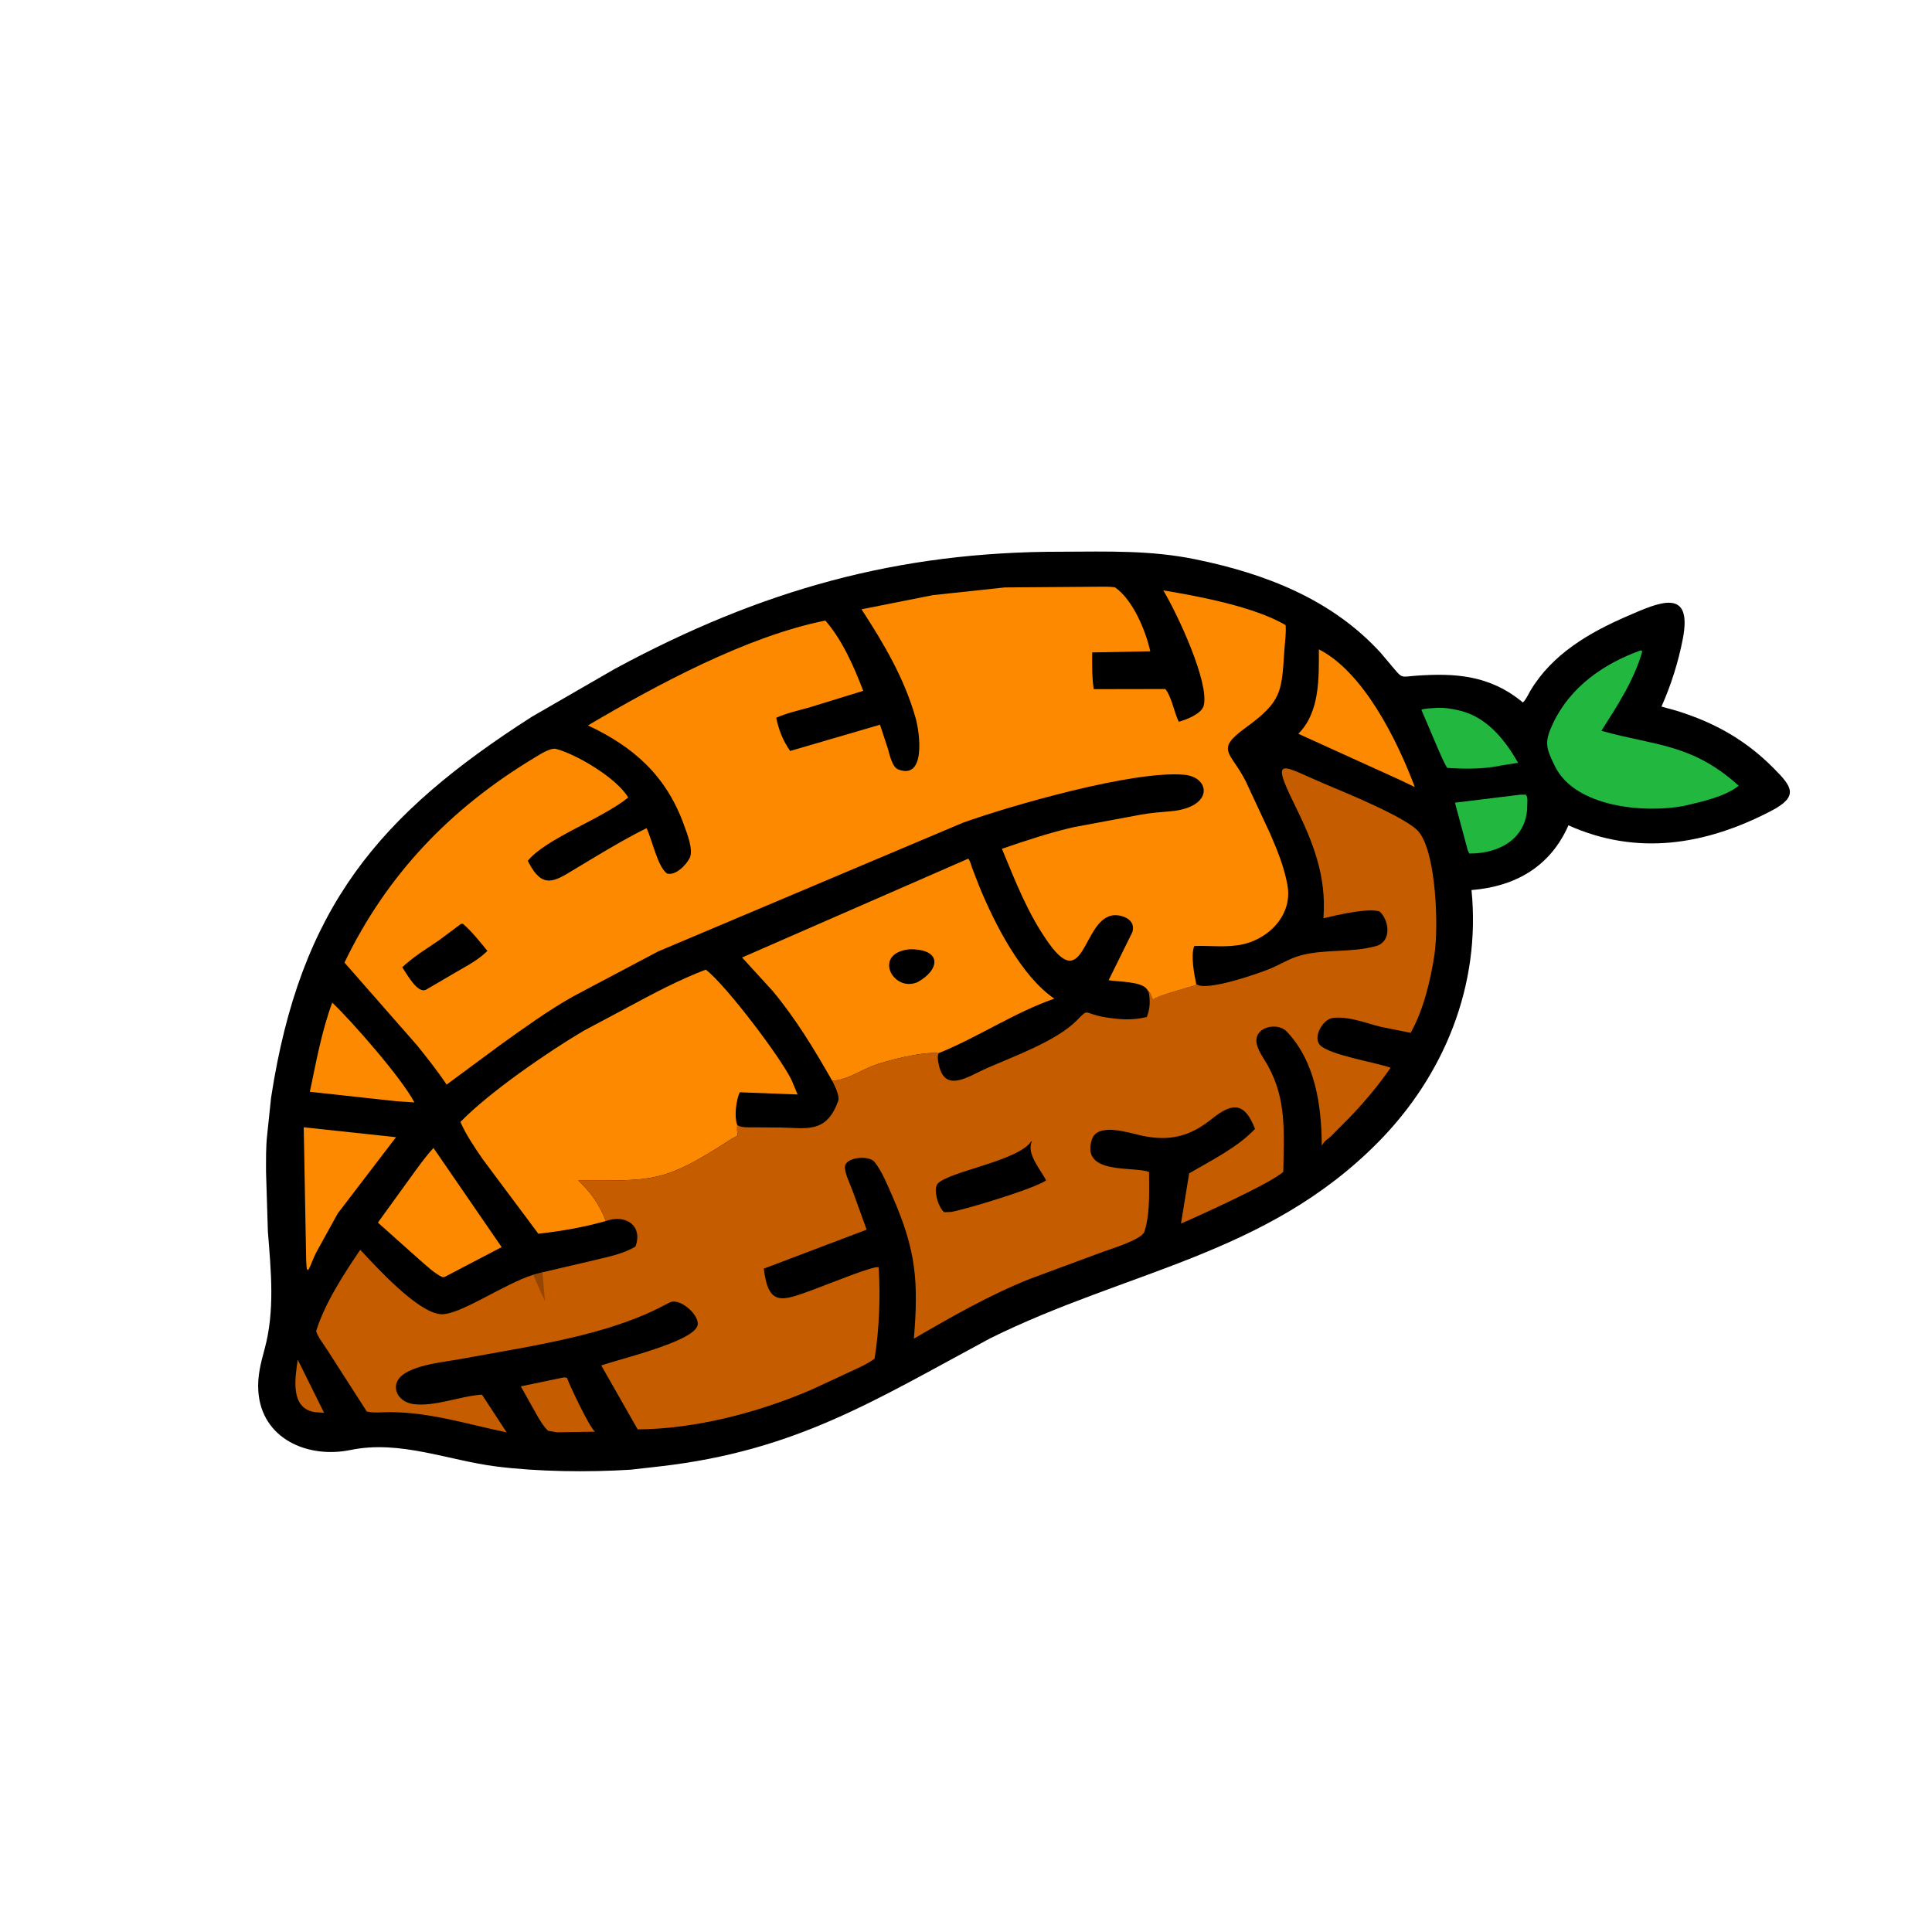 <svg xmlns="http://www.w3.org/2000/svg" xmlns:xlink="http://www.w3.org/1999/xlink" width="512" height="512"><path transform="scale(0.8 0.8)" d="M351.823 182.763C366.917 182.711 381.086 182.233 395.938 185.266C419.153 190.008 441.227 198.524 457.433 216.328L462.025 221.776C464.578 224.846 464.58 224.166 468.761 223.86C482.126 222.881 493.613 223.657 504.474 232.707C505.511 231.746 506.2 230.109 506.919 228.892C514.117 216.72 526.435 209.562 539.084 204.087C549.511 199.575 560.816 194.312 557.435 211.739C555.966 219.313 553.533 227.025 550.384 234.068L555.321 235.427C567.945 239.335 578.199 245.073 587.535 254.475C593.581 260.565 596.099 263.749 586.68 268.647C564.845 280 542.247 283.577 519.565 273.4C513.623 286.921 502.19 293.663 487.456 294.843C490.597 326.368 478.418 356.219 456.502 378.394C419.467 415.867 373.275 420.876 327.937 443.375C289.534 464.007 263.606 480.588 218.695 485.749L208.906 486.853C194.825 487.738 178.381 487.543 164.476 485.8C148.531 483.801 132.506 476.944 116.158 480.32C101.934 483.257 86.607 476.618 85.573 460.81C85.248 455.844 86.372 451.61 87.656 446.884C91.121 434.132 89.758 420.97 88.74 407.969L88.129 388.255C88.141 384.193 88.039 380.052 88.497 376.014L89.798 363.627C99.449 300.63 125.414 269.947 176.151 237.454L203.75 221.522C251.952 195.505 297.315 182.667 351.823 182.763Z"></path><path fill="#C55D00" transform="scale(0.8 0.8)" d="M98.636 450.429L107.344 467.993L104.375 467.809C95.986 466.589 97.753 456.42 98.636 450.429Z"></path><path fill="#C55D00" transform="scale(0.8 0.8)" d="M186.464 456.334C186.98 456.244 187.289 456.314 187.797 456.406C188.66 458.796 195.148 472.729 197.113 474.261L184.501 474.475L181.561 473.971C180.16 472.652 179.178 470.961 178.17 469.338L172.525 459.25L186.464 456.334Z"></path><path fill="#22B83F" transform="scale(0.8 0.8)" d="M503.572 263.258L505.469 263.249C506.193 264.124 505.922 265.633 505.926 266.759C505.965 277.641 496.798 282.825 486.719 282.744L486.224 281.719L481.969 265.899L503.572 263.258Z"></path><path fill="#22B83F" transform="scale(0.8 0.8)" d="M475.536 234.512C478.028 234.332 480.704 234.704 483.125 235.292L484.306 235.586C492.882 237.968 498.674 245.278 502.882 252.688L496.951 253.635L496.406 253.765C490.999 254.786 484.884 254.771 479.402 254.373C478.018 252.107 477.109 249.644 476.008 247.239L470.846 235.098C472.285 234.616 474.024 234.638 475.536 234.512Z"></path><path fill="#FC8900" transform="scale(0.8 0.8)" d="M110.054 332.127C116.84 338.588 133.189 357.316 137.279 365.193L131.327 364.803L102.645 361.672C104.713 351.841 106.558 341.566 110.054 332.127Z"></path><path fill="#FC8900" transform="scale(0.8 0.8)" d="M100.61 373.429L131.188 376.707L111.858 402.006L104.742 414.916C102.752 418.777 101.586 424.284 101.423 417.506L100.61 373.429Z"></path><path fill="#FC8900" transform="scale(0.8 0.8)" d="M436.889 215.104C451.685 222.647 462.788 245.067 468.685 260.727L463.498 258.249L430.088 243.074C437.289 235.881 436.896 224.46 436.889 215.104Z"></path><path fill="#FC8900" transform="scale(0.8 0.8)" d="M143.606 380.286L166.174 413.12L147.287 423.003L146.562 423.073C143.815 421.776 141.19 419.222 138.882 417.23L125.182 404.999L135.734 390.413C138.269 386.966 140.67 383.411 143.606 380.286Z"></path><path fill="#22B83F" transform="scale(0.8 0.8)" d="M543.429 215.469C543.826 215.552 543.619 215.469 544.021 215.781C541.251 225.534 535.821 233.599 530.485 242.092C548.204 247.066 560.438 246.249 575.961 260.283C571.496 263.944 563.164 265.712 557.737 266.987C544.753 269.428 521.84 267.482 515.101 253.843C512.051 247.671 511.537 245.822 514.425 239.688C520.12 227.589 531.142 219.896 543.429 215.469Z"></path><path fill="#FC8900" transform="scale(0.8 0.8)" d="M275.645 357.965C269.726 347.571 263.645 337.533 255.982 328.303L245.818 317.181L320.755 284.438C321.415 285.253 321.693 286.591 322.052 287.579L324.514 293.917C329.552 306.083 338.27 323.313 349.254 330.818C335.78 335.531 324.052 343.581 310.929 348.877C305.831 348.288 293.783 351.25 289.091 353.074C285.086 354.631 280.327 357.832 276.051 357.948L275.645 357.965Z"></path><path transform="scale(0.8 0.8)" d="M301.108 314.478L301.719 314.456C312.215 314.506 311.353 321.374 303.788 325.437L302.693 325.766C295.172 327.555 289.621 315.818 301.108 314.478Z"></path><path fill="#FC8900" transform="scale(0.8 0.8)" d="M200.694 404.466C193.282 406.582 185.991 407.816 178.339 408.697L159.941 384.046C157.203 380.051 154.49 376.104 152.511 371.664C162.25 361.661 181.77 348.271 193.455 341.394L208.121 333.575C216.523 329.056 224.851 324.605 233.786 321.207C240.419 326.105 260.517 352.733 262.67 358.866L264.213 362.563L245.044 361.833C243.867 364.339 243.209 369.769 244.122 372.363L244.22 372.615L244.195 372.975C243.927 377.544 245.662 375.104 241.614 377.734C219.572 392.053 216.092 391.017 191.555 391.062C195.696 394.92 198.692 399.134 200.694 404.466Z"></path><path fill="#C55D00" transform="scale(0.8 0.8)" d="M396.26 325.939C399.237 328.75 417.85 322.172 421.302 320.663C424.28 319.361 427.354 317.489 430.469 316.601C438.62 314.277 447.637 315.693 455.839 313.399C461.007 311.954 460.3 304.998 457.031 301.954C453.282 300.64 442.533 303.206 438.402 304.193C439.495 290.112 434.921 278.837 428.744 266.323C420.531 249.685 425.04 253.843 438.846 259.689C445.3 262.422 466.427 270.962 470.094 275.674C475.818 283.029 476.542 307.026 475.2 316.076C473.957 324.458 471.555 334.636 467.291 342.138L457.326 340.132C452.366 338.884 446.598 336.549 441.461 337.215C438.167 337.643 434.837 343.591 437.254 346.178C440.368 349.509 455.686 351.887 460.648 353.708C456.569 359.61 452.097 364.953 447.126 370.122L440.946 376.366C439.885 377.391 439.008 377.666 438.213 378.965L437.856 379.487C437.762 366.301 435.768 351.732 426.258 341.719C423.333 338.64 415.945 339.959 416.198 344.96C416.334 347.639 418.739 350.726 420.028 353.058C426.327 364.454 425.286 375.667 425.107 388.139C421.867 391.558 396.206 403.218 391.218 405.313L393.926 388.679C401.121 384.481 409.957 380.11 415.741 373.966C412.323 365.024 408.175 365.217 401.504 370.596C394.061 376.597 387.294 378.117 378.225 376.195C374.159 375.333 363.515 371.656 361.674 377.538C357.974 389.362 375.862 386.249 380.641 388.237C380.621 394.365 381.03 401.434 379.295 407.368L379.136 407.932C378.357 410.649 367.727 413.784 365.312 414.701L341.309 423.594C327.924 428.919 315.17 436.211 302.738 443.449C304.3 424.493 303.489 414.247 295.673 396.392C294.102 392.804 292.142 387.986 289.736 384.941C287.811 382.504 279.551 383.326 279.881 386.888C280.107 389.323 281.55 392.105 282.406 394.408L287.089 407.34L253.018 420.255C254.552 432.911 259.036 431.004 269.154 427.309C274.591 425.323 290.3 418.854 291.078 419.863C291.682 429.614 291.258 440.341 289.726 450.055C287.171 452.035 283.639 453.401 280.731 454.823L268.921 460.303C251.462 467.845 230.465 473.372 211.242 473.508L199.178 452.331C205.544 450.095 228.549 444.723 230.951 439.422C232.399 436.229 225.442 429.693 221.859 431.457L217.5 433.695C203.945 440.217 188.869 443.464 174.195 446.291L152.343 450.237C146.655 451.259 139.378 451.869 134.378 454.776C128.624 458.122 131.206 464.446 137.03 465.137C144.308 466 152.299 462.47 159.659 461.993L167.836 474.495C154.716 471.775 142.671 467.846 129.151 467.786C126.848 467.776 123.645 468.156 121.492 467.559L108.413 447.188C107.282 445.385 105.307 442.949 104.725 440.935C107.647 431.607 113.924 422.006 119.342 414.003C124.618 419.68 138.405 434.854 146.052 435.347C152.249 435.746 167.154 425.188 176.611 422.308L179.696 421.475L197.233 417.366C201.805 416.254 206.396 415.351 210.501 412.961C213.042 406.101 207.394 402.112 200.694 404.466C198.692 399.134 195.696 394.92 191.555 391.062C216.092 391.017 219.572 392.053 241.614 377.734C245.662 375.104 243.927 377.544 244.195 372.975L244.22 372.615L244.529 372.881C245.969 373.573 247.755 373.435 249.309 373.446L258.579 373.503C267.26 373.669 273.841 375.558 277.686 364.604C278.246 363.009 276.356 359.381 275.645 357.965L276.051 357.948C280.327 357.832 285.086 354.631 289.091 353.074C293.783 351.25 305.831 348.288 310.929 348.877C310.494 349.915 310.669 350.932 310.854 352.014C312.651 362.505 320.691 356.59 326.787 353.898C335.476 350.062 350.042 344.844 356.719 338.005C360.925 333.697 358.713 335.789 366.187 336.994C370.966 337.765 375.144 338.066 379.891 336.885C381.038 334.113 381.068 331.271 380.484 328.385C381.194 329.064 381.348 329.668 381.606 330.58L382.031 331.097C383.168 329.96 391.693 327.7 393.506 327.087L395.314 326.592C395.971 326.487 395.853 326.44 396.26 325.939Z"></path><path fill="#964600" transform="scale(0.8 0.8)" d="M176.611 422.308L179.696 421.475L180.533 431.146L176.611 422.308Z"></path><path transform="scale(0.8 0.8)" d="M341.666 377.969L341.776 378.213C339.946 382.19 344.888 387.698 346.548 391.03C342.364 393.863 320.189 400.545 315.075 401.477L312.812 401.551C310.905 400.279 309.017 393.982 310.585 392.15C314.065 388.082 337.738 384.515 341.666 377.969Z"></path><path fill="#FC8900" transform="scale(0.8 0.8)" d="M380.484 328.385C380.222 328.255 380.142 327.984 379.981 327.743C378.178 325.045 370.381 325.27 367.244 324.714L375.048 308.906C376.039 306.107 374.276 304.204 371.53 303.455C358.591 299.922 360.325 330.419 347.535 312.593C340.527 302.825 336.46 292.172 331.902 281.177C339.717 278.482 347.604 275.867 355.666 274.01L377.882 269.871C381.111 269.274 384.388 269.03 387.656 268.756C402.19 267.537 401.058 257.407 392.246 256.639C375.296 255.16 334.489 266.988 319.062 272.506L217.963 315.202L189.693 330.166C181.292 334.937 173.573 340.544 165.727 346.155L147.943 359.294C144.993 354.815 141.61 350.626 138.281 346.426L114.111 318.869C128.17 289.649 149.329 267.683 177.074 250.99C178.685 250.021 182.35 247.602 184.197 248.087C191.198 249.925 204.469 257.913 208.101 264.198C199.185 271.412 181.008 277.64 174.834 285.154L175.24 285.924C179.66 294.334 183.517 292.113 189.715 288.329L197.515 283.634C202.996 280.381 208.459 277.154 214.188 274.35C216.144 278.5 217.796 286.981 220.938 289.364C223.841 290.181 227.343 286.484 228.47 284.219C229.798 281.548 227.527 275.923 226.575 273.281C220.692 256.965 209.922 247.416 194.759 240.305C217.514 226.894 247.416 210.752 273.418 205.569C279.066 212.065 282.902 220.889 285.959 228.848L268.125 234.344C264.428 235.38 260.642 236.214 257.121 237.77C258.023 241.903 259.32 245.281 261.75 248.769L291.51 240.074L294.11 247.969C294.667 249.844 295.51 254.081 297.509 254.866C306.738 258.49 304.722 242.858 303.336 237.949C299.6 224.724 292.817 213.246 285.385 201.836L309.095 197.138L332.832 194.594L363.365 194.364C365.349 194.37 367.443 194.237 369.396 194.588C375.319 198.763 379.524 208.855 381.04 215.75L361.805 216.127C361.791 220.163 361.705 224.289 362.303 228.288L386.035 228.246C388.154 230.874 388.93 235.958 390.483 239.089C393.006 238.396 398.053 236.49 398.752 233.715C400.635 226.238 390.303 203.847 385.351 195.569C397.094 197.527 415.372 200.92 425.879 207.069C426.1 209.796 425.628 212.89 425.445 215.634C424.55 229.077 424.71 232.302 412.642 241.064C402.319 248.558 407.716 248.994 412.649 258.778L420.747 276.146C423.154 281.705 425.55 287.541 426.536 293.551C428.178 303.557 419.578 311.793 410.11 313.108L409.531 313.183C404.993 313.806 400.222 313.199 395.627 313.379C394.362 316.386 395.627 322.931 396.26 325.939C395.853 326.44 395.971 326.487 395.314 326.592L393.506 327.087C391.693 327.7 383.168 329.96 382.031 331.097L381.606 330.58C381.348 329.668 381.194 329.064 380.484 328.385Z"></path><path transform="scale(0.8 0.8)" d="M152.653 306.094L153.284 305.972C156.337 308.575 158.905 311.899 161.46 314.988C158.607 317.848 155.314 319.59 151.839 321.584L141.162 327.833C138.352 329.311 134.855 322.779 133.25 320.42C137.037 316.855 141.189 314.376 145.445 311.47L152.653 306.094Z"></path></svg>